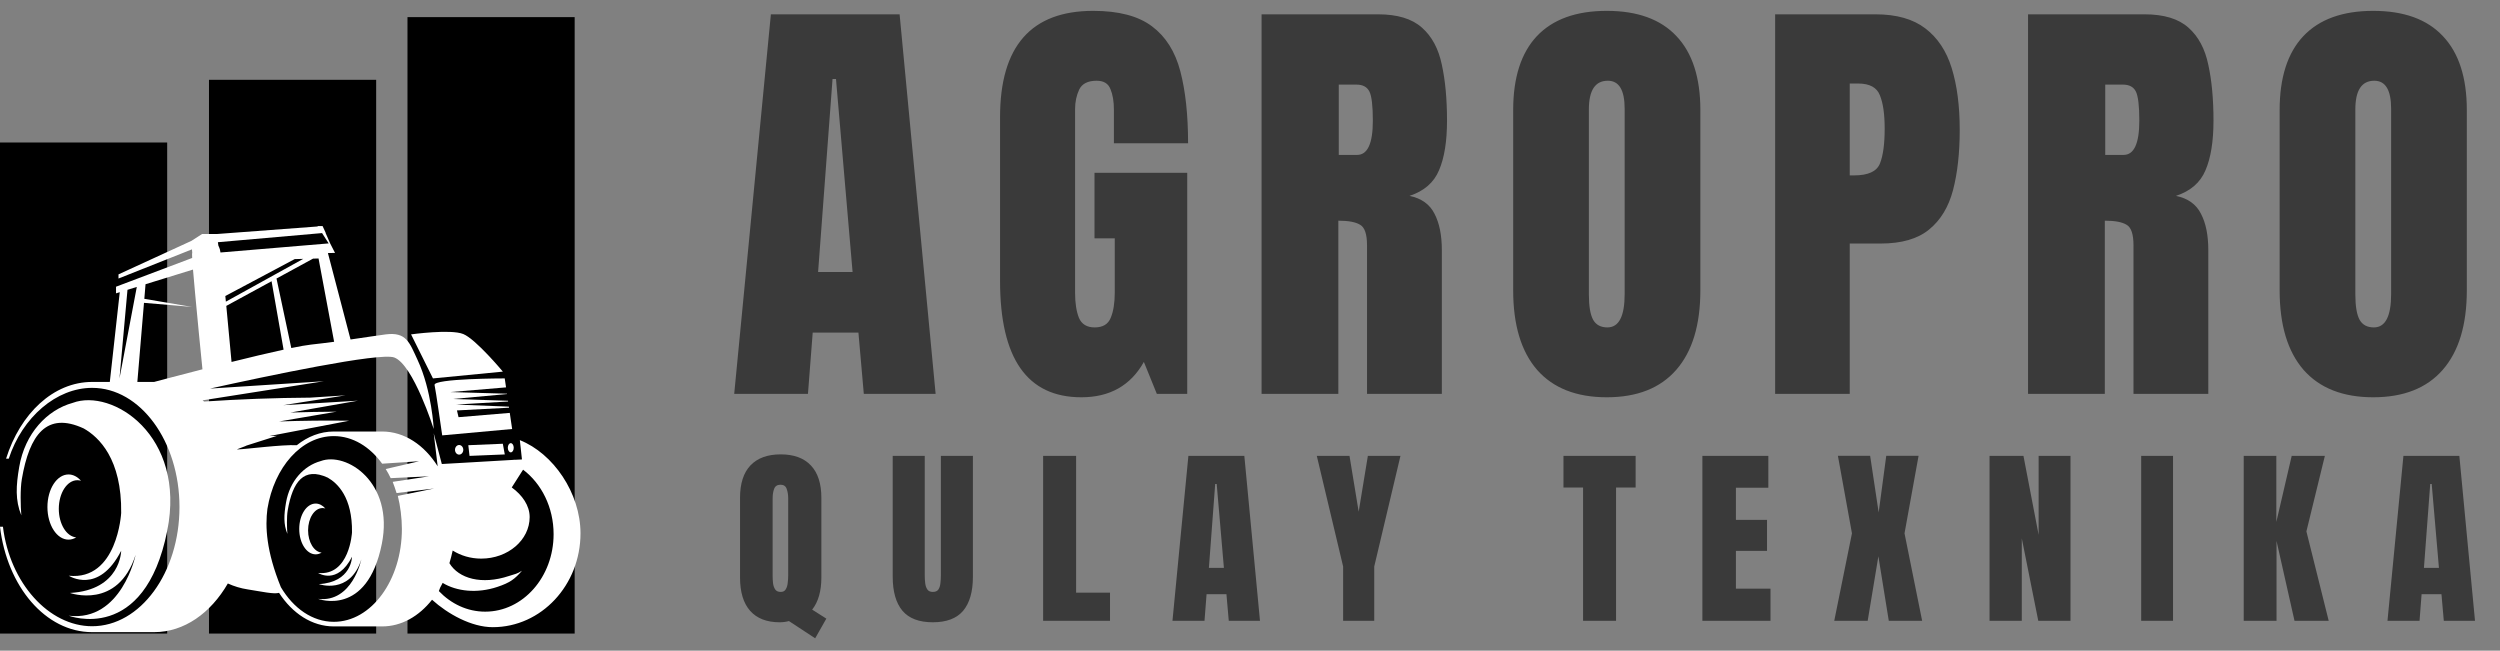 <svg width="146" height="38" viewBox="0 0 146 38" fill="none" xmlns="http://www.w3.org/2000/svg">
<rect x="0" y="0" width="146" height="38" fill="#808080" stroke="none"/>
<rect y="8.322" width="9.763" height="28.678" fill="black"/>
<rect x="12.205" y="4.661" width="9.763" height="32.339" fill="black"/>
<rect x="23.797" y="1" width="9.763" height="36" fill="black"/>
<g style="mix-blend-mode:screen">
<path d="M26.572 26.269C26.572 26.424 26.68 26.55 26.814 26.55C26.947 26.55 27.056 26.424 27.056 26.269C27.056 26.114 26.947 25.988 26.814 25.988C26.68 25.988 26.572 26.115 26.572 26.269Z" fill="white"/>
<path d="M29.829 25.88C29.735 25.88 29.656 26 29.656 26.149C29.656 26.298 29.735 26.418 29.829 26.418C29.925 26.418 30.002 26.298 30.002 26.149C30.002 26 29.925 25.88 29.829 25.88Z" fill="white"/>
<path d="M27.42 26.624L29.479 26.539L29.365 25.915L27.35 26L27.42 26.624Z" fill="white"/>
<path d="M29.367 21.703C29.367 21.703 27.793 19.809 27.056 19.508C26.318 19.206 24.006 19.528 24.006 19.528L25.285 22.099L29.367 21.703Z" fill="white"/>
<path d="M4.517 28.044C4.59 28.044 4.66 28.055 4.729 28.076C4.525 27.845 4.273 27.708 4.002 27.708C3.321 27.708 2.77 28.56 2.77 29.611C2.77 30.662 3.321 31.515 4.002 31.515C4.159 31.515 4.31 31.468 4.45 31.384C3.883 31.331 3.434 30.604 3.434 29.716C3.434 28.793 3.919 28.044 4.517 28.044Z" fill="white"/>
<path d="M25.379 22.488C25.446 22.764 25.825 25.426 25.825 25.426L29.909 25.054L29.771 24.113L26.779 24.363L26.686 23.969L29.727 23.809L29.718 23.748C28.646 23.706 26.666 23.628 26.652 23.627C26.637 23.625 28.724 23.503 29.674 23.447L29.667 23.404L26.431 23.302L29.61 23.013L29.607 22.992L26.298 22.897L29.553 22.623L29.476 22.099C29.476 22.099 25.283 22.099 25.379 22.488Z" fill="white"/>
<path d="M4.018 35.959C4.018 35.959 8.438 37.643 9.767 30.996C10.883 25.416 6.546 22.662 4.245 23.528C2.747 23.939 1.457 25.308 1.122 27.27C0.934 28.371 0.884 29.209 1.245 30.098C1.202 29.553 1.174 28.571 1.275 27.98C1.72 25.374 2.728 24.022 4.889 25.022C5.778 25.524 7.12 26.805 7.077 29.959C7.077 29.959 6.861 33.915 4.018 33.623C4.018 33.623 5.749 34.758 7.077 32.164C7.077 32.164 7.059 34.466 4.085 34.628C4.085 34.628 6.882 35.628 7.92 32.404C7.92 32.404 7.108 36.321 4.018 35.959Z" fill="white"/>
<path d="M18.726 26.928C17.755 27.194 16.921 28.08 16.703 29.351C16.581 30.062 16.55 30.605 16.783 31.18C16.755 30.827 16.737 30.192 16.802 29.81C17.09 28.123 17.743 27.248 19.142 27.895C19.717 28.221 20.585 29.049 20.557 31.091C20.557 31.091 20.417 33.65 18.577 33.461C18.577 33.461 19.698 34.196 20.557 32.517C20.557 32.517 20.546 34.007 18.621 34.112C18.621 34.112 20.431 34.759 21.102 32.673C21.102 32.673 20.578 35.208 18.577 34.974C18.577 34.974 21.438 36.063 22.299 31.762C23.021 28.151 20.213 26.367 18.726 26.928Z" fill="white"/>
<path d="M17.992 30.972C17.992 30.254 18.369 29.671 18.835 29.671C18.891 29.671 18.948 29.679 19.001 29.696C18.842 29.515 18.647 29.408 18.434 29.408C17.904 29.408 17.475 30.073 17.475 30.892C17.475 31.71 17.904 32.374 18.434 32.374C18.557 32.374 18.675 32.337 18.784 32.272C18.342 32.231 17.992 31.665 17.992 30.972Z" fill="white"/>
<path d="M30.359 25.704L30.482 26.832C30.375 26.836 30.228 26.843 30.053 26.853L30.054 26.847L29.952 26.858C29.198 26.899 28.002 26.971 27.037 27.028C26.513 27.055 26.038 27.082 25.802 27.098L25.329 25.303L25.56 27.231C24.782 25.991 23.618 25.2 22.316 25.2H19.495C18.704 25.2 17.968 25.494 17.335 25.999C16.422 25.961 14.499 26.221 13.833 26.25C13.827 26.235 14.404 26.035 14.398 26.02C15.185 25.77 15.389 25.704 16.177 25.454C16.028 25.458 15.878 25.462 15.729 25.466C17.285 25.168 18.841 24.869 20.4 24.57C19.034 24.55 17.671 24.566 16.307 24.613C17.424 24.423 18.54 24.233 19.656 24.042C18.76 24.046 17.864 24.065 16.967 24.092C18.281 23.861 19.594 23.63 20.908 23.4C19.452 23.487 17.995 23.574 16.539 23.663C17.753 23.471 18.968 23.28 20.183 23.089C19.493 23.133 18.804 23.178 18.116 23.222C16.05 23.235 13.982 23.313 11.919 23.45C11.891 23.426 11.861 23.404 11.833 23.38C14.192 23.008 16.551 22.637 18.91 22.265C16.695 22.408 14.48 22.551 12.265 22.693C15.509 21.976 22.189 20.561 23.027 20.878C24.141 21.3 25.329 25.054 25.329 25.054C25.329 25.054 25.225 22.822 24.386 21.02C23.913 20.005 23.739 19.376 22.531 19.528C22.081 19.586 21.335 19.702 20.472 19.826L19.15 14.778L19.565 14.77L19.278 14.208L19.01 13.595L19.02 13.594L18.84 13.204H18.548L18.561 13.225L12.659 13.667H11.8L11.178 14.067L6.92 16.023V16.266L11.212 14.562L11.227 14.765C11.224 14.786 11.217 14.807 11.216 14.827C11.213 14.862 11.216 14.947 11.223 15.065L6.776 16.744V17.131L6.994 17.064L6.413 22.305H5.38C3.117 22.305 1.178 24.155 0.354 26.788H0.511C1.306 24.353 3.303 22.651 5.38 22.651C8.193 22.651 10.482 25.773 10.482 29.611C10.482 33.449 8.193 36.572 5.38 36.572C2.855 36.572 0.575 34.053 0.172 30.762H0C0.412 34.25 2.662 36.917 5.38 36.917H9.001C10.754 36.917 12.31 35.801 13.306 34.075C13.679 34.246 14.071 34.36 14.448 34.418C15.286 34.55 16 34.712 16.296 34.622C17.074 35.821 18.218 36.583 19.497 36.583H22.317C23.447 36.583 24.47 35.99 25.231 35.025C26.151 35.856 27.529 36.627 28.777 36.627C31.607 36.627 33.901 34.174 33.901 31.147C33.9 28.791 32.311 26.48 30.359 25.704ZM13.159 17.287L17.209 15.132L17.709 15.118L13.191 17.616C13.18 17.505 13.17 17.395 13.159 17.287ZM13.522 21.138C13.448 20.326 13.332 19.066 13.216 17.864L15.86 16.424L16.561 20.42C15.676 20.612 14.592 20.872 13.522 21.138ZM19.513 19.96C19.068 20.019 18.611 20.076 18.16 20.125C17.896 20.154 17.497 20.225 17.011 20.325L16.148 16.266L18.282 15.104L18.603 15.095L19.513 19.96ZM18.809 13.612L19.195 14.215L12.876 14.745C12.862 14.654 12.849 14.588 12.84 14.558C12.814 14.478 12.784 14.409 12.753 14.344L12.725 14.145L18.809 13.612ZM6.978 22.099L7.445 16.925L7.989 16.757L6.978 22.099ZM9 22.305H8.021L8.409 17.686L11.214 17.924L8.429 17.451L8.499 16.599L11.271 15.743C11.303 16.129 11.346 16.607 11.394 17.131C11.53 18.623 11.714 20.477 11.823 21.567C10.239 21.973 9 22.305 9 22.305ZM23.47 30.892C23.47 33.881 21.686 36.314 19.495 36.314C18.247 36.314 17.133 35.524 16.404 34.292C15.545 32.182 15.483 30.753 15.617 29.716C16.012 27.289 17.6 25.468 19.495 25.468C20.598 25.468 21.597 26.086 22.318 27.08L24.474 26.937L22.526 27.391C22.631 27.56 22.729 27.738 22.817 27.924L25.053 27.818L22.933 28.14C23 28.305 23.106 28.618 23.159 28.794L25.352 28.529L23.232 28.96C23.377 29.521 23.47 30.263 23.47 30.892ZM28.334 35.721C27.288 35.721 26.342 35.263 25.629 34.519C25.656 34.454 25.679 34.384 25.705 34.318C25.748 34.239 25.791 34.159 25.833 34.077C25.833 34.077 25.84 34.062 25.848 34.039C26.67 34.543 27.872 34.667 29.043 34.276C29.781 34.031 30.066 33.818 30.484 33.331C30.166 33.53 30.125 33.504 29.729 33.636C28.126 34.171 26.786 33.786 26.246 32.889C26.315 32.656 26.383 32.405 26.437 32.151C26.906 32.446 27.478 32.623 28.103 32.623C29.666 32.623 30.932 31.537 30.932 30.197C30.932 29.531 30.507 28.916 29.887 28.467C29.887 28.466 29.887 28.465 29.887 28.465L30.548 27.429C31.622 28.24 32.33 29.624 32.33 31.196C32.33 33.695 30.542 35.721 28.334 35.721Z" fill="white"/>
</g>
<path d="M42.878 23L45.019 0.836H52.537L54.64 23H50.446L50.132 19.424H47.462L47.185 23H42.878ZM47.777 15.885H49.791L48.822 4.614H48.62L47.777 15.885ZM63.151 23.201C59.985 23.201 58.403 20.935 58.403 16.401V6.843C58.403 2.704 60.216 0.634 63.843 0.634C65.338 0.634 66.484 0.937 67.281 1.541C68.079 2.137 68.629 3.01 68.931 4.16C69.233 5.311 69.384 6.713 69.384 8.367H65.052V6.402C65.052 5.924 64.985 5.525 64.851 5.206C64.725 4.878 64.456 4.715 64.045 4.715C63.532 4.715 63.192 4.887 63.025 5.231C62.865 5.575 62.785 5.953 62.785 6.364V17.106C62.785 17.702 62.861 18.189 63.012 18.567C63.172 18.937 63.478 19.121 63.931 19.121C64.401 19.121 64.712 18.937 64.863 18.567C65.023 18.189 65.102 17.694 65.102 17.081V13.92H63.919V10.092H69.334V23H67.558L66.802 21.136C66.03 22.513 64.813 23.201 63.151 23.201ZM73.676 23V0.836H80.476C81.61 0.836 82.466 1.096 83.045 1.617C83.625 2.129 84.011 2.851 84.204 3.783C84.405 4.706 84.506 5.793 84.506 7.044C84.506 8.253 84.351 9.219 84.04 9.941C83.738 10.663 83.163 11.162 82.315 11.439C83.012 11.582 83.499 11.931 83.776 12.485C84.061 13.03 84.204 13.74 84.204 14.613V23H79.834V14.323C79.834 13.677 79.7 13.278 79.431 13.127C79.171 12.967 78.747 12.888 78.159 12.888V23H73.676ZM78.184 9.047H79.255C79.868 9.047 80.174 8.379 80.174 7.044C80.174 6.18 80.107 5.613 79.973 5.344C79.838 5.076 79.586 4.941 79.217 4.941H78.184V9.047ZM93.835 23.201C92.064 23.201 90.708 22.668 89.768 21.602C88.836 20.527 88.37 18.979 88.37 16.955V6.427C88.37 4.53 88.832 3.09 89.755 2.108C90.687 1.125 92.047 0.634 93.835 0.634C95.624 0.634 96.979 1.125 97.903 2.108C98.835 3.09 99.301 4.53 99.301 6.427V16.955C99.301 18.979 98.831 20.527 97.89 21.602C96.958 22.668 95.607 23.201 93.835 23.201ZM93.873 19.121C94.545 19.121 94.88 18.471 94.88 17.169V6.352C94.88 5.26 94.553 4.715 93.898 4.715C93.159 4.715 92.79 5.273 92.79 6.389V17.195C92.79 17.883 92.874 18.378 93.042 18.68C93.21 18.974 93.487 19.121 93.873 19.121ZM103.668 23V0.836H109.524C110.75 0.836 111.719 1.109 112.433 1.654C113.155 2.2 113.671 2.977 113.982 3.984C114.293 4.992 114.448 6.192 114.448 7.586C114.448 8.929 114.318 10.1 114.058 11.099C113.797 12.09 113.331 12.858 112.66 13.404C111.996 13.95 111.052 14.223 109.826 14.223H108.025V23H103.668ZM108.025 10.243H108.277C109.1 10.243 109.604 10.012 109.788 9.55C109.973 9.089 110.065 8.409 110.065 7.51C110.065 6.671 109.973 6.024 109.788 5.571C109.612 5.109 109.188 4.878 108.517 4.878H108.025V10.243ZM118.438 23V0.836H125.238C126.371 0.836 127.228 1.096 127.807 1.617C128.386 2.129 128.772 2.851 128.965 3.783C129.167 4.706 129.268 5.793 129.268 7.044C129.268 8.253 129.112 9.219 128.802 9.941C128.5 10.663 127.924 11.162 127.076 11.439C127.773 11.582 128.26 11.931 128.537 12.485C128.823 13.03 128.965 13.74 128.965 14.613V23H124.596V14.323C124.596 13.677 124.461 13.278 124.193 13.127C123.932 12.967 123.508 12.888 122.921 12.888V23H118.438ZM122.946 9.047H124.016C124.629 9.047 124.936 8.379 124.936 7.044C124.936 6.18 124.868 5.613 124.734 5.344C124.6 5.076 124.348 4.941 123.979 4.941H122.946V9.047ZM138.597 23.201C136.825 23.201 135.47 22.668 134.529 21.602C133.597 20.527 133.131 18.979 133.131 16.955V6.427C133.131 4.53 133.593 3.09 134.517 2.108C135.449 1.125 136.809 0.634 138.597 0.634C140.385 0.634 141.741 1.125 142.664 2.108C143.596 3.09 144.062 4.53 144.062 6.427V16.955C144.062 18.979 143.592 20.527 142.652 21.602C141.72 22.668 140.368 23.201 138.597 23.201ZM138.635 19.121C139.306 19.121 139.642 18.471 139.642 17.169V6.352C139.642 5.26 139.315 4.715 138.66 4.715C137.921 4.715 137.552 5.273 137.552 6.389V17.195C137.552 17.883 137.636 18.378 137.803 18.68C137.971 18.974 138.248 19.121 138.635 19.121Z" fill="#3A3A3A"/>
<path d="M47.606 37.277L46.074 36.27C45.899 36.318 45.719 36.341 45.533 36.341C44.781 36.341 44.207 36.119 43.809 35.674C43.415 35.229 43.218 34.579 43.218 33.726V29.069C43.218 28.241 43.42 27.612 43.825 27.181C44.234 26.751 44.823 26.535 45.593 26.535C46.362 26.535 46.95 26.751 47.355 27.181C47.763 27.612 47.968 28.241 47.968 29.069V33.726C47.968 34.521 47.789 35.147 47.431 35.602L48.258 36.128L47.606 37.277ZM45.593 34.568C45.731 34.568 45.83 34.517 45.888 34.415C45.95 34.313 45.989 34.187 46.003 34.038C46.021 33.888 46.031 33.744 46.031 33.605V29.102C46.031 28.898 46.001 28.715 45.943 28.555C45.888 28.39 45.768 28.308 45.582 28.308C45.392 28.308 45.268 28.389 45.21 28.549C45.151 28.706 45.122 28.889 45.122 29.096V33.644C45.122 33.771 45.13 33.908 45.144 34.054C45.162 34.196 45.204 34.318 45.27 34.421C45.336 34.519 45.443 34.568 45.593 34.568ZM54.476 36.341C53.673 36.341 53.082 36.117 52.703 35.668C52.324 35.216 52.134 34.552 52.134 33.676V26.623H54.005V33.6C54.005 33.76 54.014 33.915 54.033 34.065C54.051 34.211 54.093 34.331 54.158 34.426C54.224 34.521 54.33 34.568 54.476 34.568C54.625 34.568 54.733 34.523 54.799 34.431C54.864 34.337 54.904 34.215 54.919 34.065C54.937 33.915 54.947 33.76 54.947 33.6V26.623H56.818V33.676C56.818 34.552 56.628 35.216 56.249 35.668C55.869 36.117 55.278 36.341 54.476 36.341ZM60.919 36.254V26.623H62.845V34.612H64.825V36.254H60.919ZM68.472 36.254L69.402 26.623H72.669L73.583 36.254H71.76L71.624 34.7H70.464L70.343 36.254H68.472ZM70.6 33.162H71.476L71.055 28.265H70.967L70.6 33.162ZM78.439 36.254V33.085L76.901 26.623H78.811L79.347 29.884L79.883 26.623H81.787L80.255 33.085V36.254H78.439ZM92.451 36.254V28.473H91.307V26.623H95.521V28.473H94.377V36.254H92.451ZM99.419 36.254V26.623H103.271V28.483H101.378V30.36H103.194V32.172H101.378V34.377H103.397V36.254H99.419ZM107.12 36.254L108.154 31.148L107.333 26.618H109.216L109.714 29.928L110.157 26.618H112.045L111.224 31.148L112.253 36.254H110.305L109.697 32.489L109.073 36.254H107.12ZM116.189 36.254V26.623H118.17L119.056 31.236V26.623H120.917V36.254H119.035L118.072 31.438V36.254H116.189ZM125.045 36.254V26.623H126.905V36.254H125.045ZM131.033 36.254V26.623H132.938V30.481L133.835 26.623H135.772L134.694 31.034L135.996 36.254H133.999L132.949 31.592V36.254H131.033ZM139.429 36.254L140.36 26.623H143.626L144.54 36.254H142.718L142.581 34.7H141.421L141.301 36.254H139.429ZM141.558 33.162H142.434L142.012 28.265H141.925L141.558 33.162Z" fill="#3A3A3A"/>
</svg>
